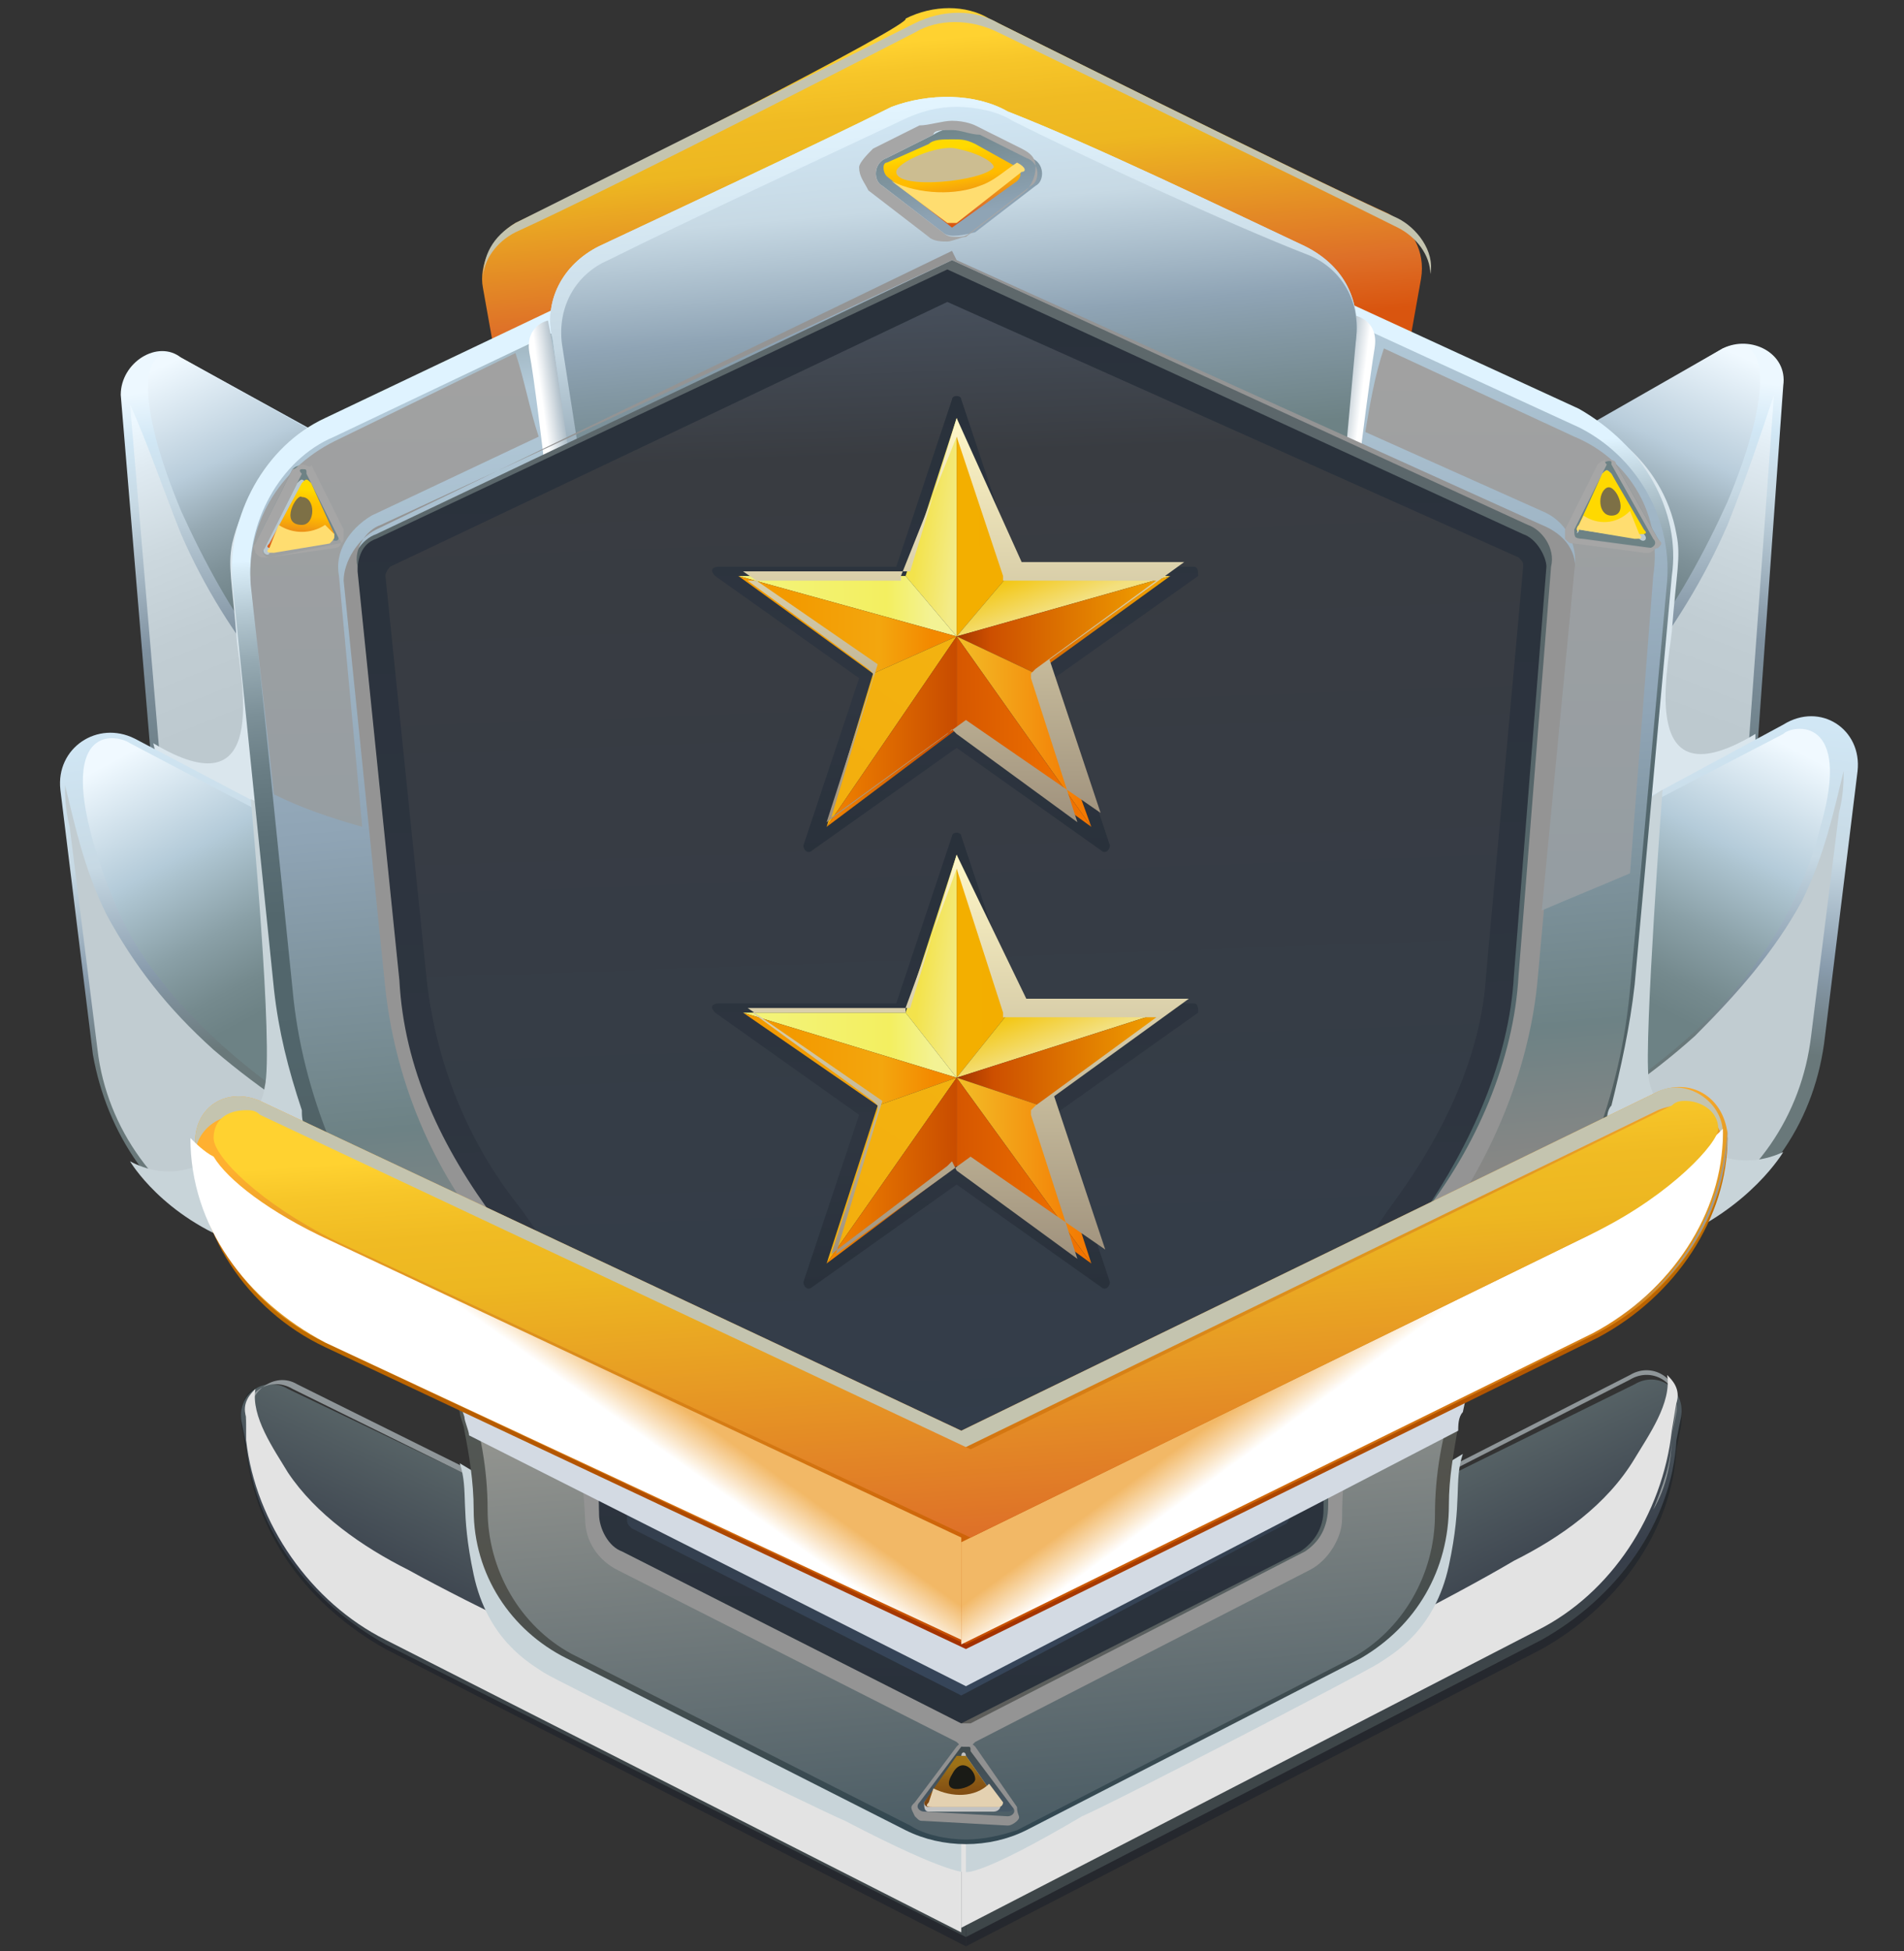 <?xml version="1.0" encoding="utf-8"?>
<!-- Generator: Adobe Illustrator 27.0.1, SVG Export Plug-In . SVG Version: 6.00 Build 0)  -->
<svg version="1.1" id="Слой_1" xmlns="http://www.w3.org/2000/svg" xmlns:xlink="http://www.w3.org/1999/xlink" x="0px" y="0px"
	 viewBox="0 0 41 42" style="enable-background:new 0 0 41 42;" xml:space="preserve">
<rect x="0" y="0" width="41" height="42" fill="#333333" stroke="none"/>
<style type="text/css">
	.st0{fill:url(#SVGID_1_);}
	.st1{fill:url(#SVGID_00000029733305200140062140000015939482430433348255_);}
	.st2{fill:url(#SVGID_00000176035751417642368740000011457534446631284146_);}
	.st3{fill:#DAE6ED;}
	.st4{fill:url(#SVGID_00000118363067399060820980000015250629668698682806_);}
	.st5{fill:url(#SVGID_00000112592052097429013430000002395844253241989278_);}
	.st6{fill:#8F9699;}
	.st7{fill:#E3E3E3;}
	.st8{fill:#C8D4D9;}
	.st9{fill:url(#SVGID_00000096746224993121674010000000049615630925245062_);}
	.st10{fill:url(#SVGID_00000117637440062294728910000004461846374128002711_);}
	.st11{fill:url(#SVGID_00000071525568632595705040000014713713300857467781_);}
	.st12{fill:url(#SVGID_00000063606905639072059740000015190596015742583231_);}
	.st13{fill:#C1CCD1;}
	.st14{fill:url(#SVGID_00000063604613564228929660000008022020836886966714_);}
	.st15{fill:url(#SVGID_00000162330387703467741520000008498916533971988864_);}
	.st16{fill:url(#SVGID_00000150092382215276844410000003078161412193830838_);}
	.st17{fill:url(#SVGID_00000004536751442838087550000000747073555881599123_);}
	.st18{fill:url(#SVGID_00000133497117727211944810000002976448161907909780_);}
	.st19{fill:url(#SVGID_00000111875275836189040360000005623320719268432821_);}
	.st20{fill:#C4C4AF;}
	.st21{fill:url(#SVGID_00000117656114906174279570000007964210753346603152_);}
	.st22{fill:url(#SVGID_00000036235659096220764060000003913876437849119628_);}
	.st23{fill:url(#SVGID_00000076583604613336783580000015155314469655829154_);}
	.st24{fill:#919191;}
	.st25{fill:#C2C2C2;}
	.st26{fill:url(#SVGID_00000116228623080211807450000013005397414101553031_);}
	.st27{fill:#E4D1B1;}
	.st28{fill:#1A1B16;}
	.st29{fill:url(#SVGID_00000007394234379039349620000004392002483447841458_);}
	.st30{fill:url(#SVGID_00000059991847470772288000000006376549884456757135_);}
	.st31{fill:url(#SVGID_00000166677426335499923070000009933815071025466301_);}
	.st32{fill:url(#SVGID_00000138560941707043531570000000248749321912394646_);}
	.st33{fill:url(#SVGID_00000025443250240532327100000014934154452131189662_);}
	.st34{fill:url(#SVGID_00000161628879812007176420000003530749134853716405_);}
	.st35{fill:#949494;}
	.st36{fill:url(#SVGID_00000057839779671216308610000014678202662796776845_);}
	.st37{fill:url(#SVGID_00000168101692478590622840000007003628480185313196_);}
	.st38{fill:url(#SVGID_00000034060490127860652310000005153210313011551930_);}
	.st39{fill:url(#SVGID_00000103962451504754352270000015877681166805573531_);}
	.st40{fill:url(#SVGID_00000183240952932068351420000016019561550297930173_);}
	.st41{fill:url(#SVGID_00000135675507000540160620000018246913741038432644_);}
	.st42{fill:url(#SVGID_00000112605047576976719350000004570212587509281691_);}
	.st43{fill:url(#SVGID_00000002379401527472027490000003262683413748152705_);}
	.st44{fill:url(#SVGID_00000122692878689704618170000002730981726791013264_);}
	.st45{fill:url(#SVGID_00000056390585402789783770000008630167660416692897_);}
	.st46{fill:url(#SVGID_00000003075080673640198000000005562398127943696531_);}
	.st47{fill:url(#SVGID_00000159451842886801624540000002166851663057422775_);}
	.st48{fill:url(#SVGID_00000173150130930519339720000015371230471309263284_);}
	.st49{fill:url(#SVGID_00000033329750341608035660000010003507954128195501_);}
	.st50{fill:url(#SVGID_00000025406721208822062950000004651235585866248843_);}
	.st51{fill:url(#SVGID_00000086682332139719864420000016047940133916628654_);}
	.st52{fill:url(#SVGID_00000132787710359177287260000005561657782553163669_);}
	.st53{fill:url(#SVGID_00000044156990203375342170000001315399735982476428_);}
	.st54{fill:url(#SVGID_00000178916580561409374090000002722795960747022743_);}
	.st55{fill:url(#SVGID_00000178923628422275184590000013947595035256992649_);}
	.st56{fill:url(#SVGID_00000101801120044355687950000015450119094130397320_);}
	.st57{fill:url(#SVGID_00000166644566725933034210000017762693839043073713_);}
	.st58{fill:url(#SVGID_00000080919095689165716440000004781789046105526914_);}
	.st59{fill:url(#SVGID_00000139255476707980844370000014612694766203345077_);}
	.st60{fill:url(#SVGID_00000109026874390661028850000000233352513911128991_);}
	.st61{fill:url(#SVGID_00000061453041526512121260000016970485791632805544_);}
	.st62{fill:#D3DAE3;}
	.st63{fill:url(#SVGID_00000105401426724820472230000016948186742974954171_);}
	.st64{fill:url(#SVGID_00000163751998959758476380000015797081333574388663_);}
	.st65{fill:url(#SVGID_00000068664636946047527810000008957946231160160913_);}
	.st66{fill:url(#SVGID_00000008107112798253741390000009146489867743052181_);}
	.st67{fill:url(#SVGID_00000058571273116592055850000004595486770866905778_);}
	.st68{fill:#999999;}
	.st69{fill:url(#SVGID_00000016759942527691607670000005089837199672507038_);}
	.st70{fill:url(#SVGID_00000063611611281063244580000002789266264275573925_);}
	.st71{fill:url(#SVGID_00000013903700649747282970000015822056603257847192_);}
	.st72{fill:#A6A6A6;}
	.st73{fill:url(#SVGID_00000104687737848088226630000002504894483159123096_);}
	.st74{fill:#FFDD70;}
	.st75{fill:#CCBD91;}
	.st76{fill:url(#SVGID_00000157303359098627214200000016755644439213446019_);}
	.st77{fill:#BAC8CF;}
	.st78{fill:url(#SVGID_00000125581920391421187110000007253892926873298111_);}
	.st79{fill:#7D7046;}
	.st80{fill:url(#SVGID_00000090979715816037043210000017984738619149254827_);}
	.st81{fill:url(#SVGID_00000114787774349189666500000015233974036210299794_);}
</style>
<g>
	<g>
		
			<linearGradient id="SVGID_1_" gradientUnits="userSpaceOnUse" x1="-3275.365" y1="5985.273" x2="-3276.706" y2="5975.936" gradientTransform="matrix(1 -6.204628e-03 -6.204628e-03 -1 3347.047 5972.671)">
			<stop  offset="0" style="stop-color:#EDF8FF"/>
			<stop  offset="0.111" style="stop-color:#D1E7F5"/>
			<stop  offset="0.252" style="stop-color:#C7D9E4"/>
			<stop  offset="0.583" style="stop-color:#8092A1"/>
			<stop  offset="0.674" style="stop-color:#798B97"/>
			<stop  offset="1" style="stop-color:#627578"/>
		</linearGradient>
		<path class="st0" d="M29.4,12l7.7-4.5c0.6-0.3,1.4,0.1,1.3,0.8l-0.6,8.4l-8.4,4.6L29.4,12z"/>
		
			<linearGradient id="SVGID_00000176729563581741195230000000073461451467506621_" gradientUnits="userSpaceOnUse" x1="-3272.626" y1="5984.533" x2="-3275.139" y2="5978.139" gradientTransform="matrix(1 -6.204628e-03 -6.204628e-03 -1 3347.047 5972.671)">
			<stop  offset="0" style="stop-color:#EDF8FF"/>
			<stop  offset="0.154" style="stop-color:#DFEAF1"/>
			<stop  offset="0.422" style="stop-color:#CCD8DE"/>
			<stop  offset="0.7" style="stop-color:#C1CDD3"/>
			<stop  offset="1" style="stop-color:#BDC9CF"/>
		</linearGradient>
		<path style="fill:url(#SVGID_00000176729563581741195230000000073461451467506621_);" d="M37.2,11.3c-1,2.3-2.6,4.2-4.4,5.8
			c-1,0.9-2.2,1.7-3.3,2.5v1.8l8.1-4.6l0.6-8.3C37.9,9.4,37.6,10.3,37.2,11.3z"/>
		
			<linearGradient id="SVGID_00000183954524560209753100000007221256252780537014_" gradientUnits="userSpaceOnUse" x1="-3274.42" y1="5986.292" x2="-3277.63" y2="5979.401" gradientTransform="matrix(1 -6.204628e-03 -6.204628e-03 -1 3347.047 5972.671)">
			<stop  offset="0" style="stop-color:#F0F9FF"/>
			<stop  offset="0.31" style="stop-color:#B9CDDB"/>
			<stop  offset="0.318" style="stop-color:#B7CBD9"/>
			<stop  offset="0.455" style="stop-color:#97AAB4"/>
			<stop  offset="0.593" style="stop-color:#7E9198"/>
			<stop  offset="0.73" style="stop-color:#6C7F83"/>
			<stop  offset="0.866" style="stop-color:#627477"/>
			<stop  offset="1" style="stop-color:#5E7073"/>
		</linearGradient>
		<path style="fill:url(#SVGID_00000183954524560209753100000007221256252780537014_);" d="M29.9,18.8c2-1.4,4-2.9,5.5-4.9
			c0.7-0.9,1.3-2,1.8-3.1c1-2.4,0.9-3.7-0.1-3.3l-7.7,4.4l0.1,7.1C29.7,19,29.8,18.9,29.9,18.8z"/>
		<path class="st3" d="M34.3,9.1c0,0,1.5,0.7,1.8,2.4c0.1,0.5,0,0.8-0.1,2.1c-0.1,0.9-0.7,3.7,1.8,2.2v0.4l-2.7,1.6l0.5-6.3
			l-1.4-2.3L34.3,9.1z"/>
	</g>
	<g>
		
			<linearGradient id="SVGID_00000045598501958484526400000016640133315051373956_" gradientUnits="userSpaceOnUse" x1="-3059.54" y1="5959.528" x2="-3061.43" y2="5955.533" gradientTransform="matrix(1 -6.204628e-03 -6.204628e-03 -1 3110.68 5974.137)">
			<stop  offset="0" style="stop-color:#262B2C"/>
			<stop  offset="1" style="stop-color:#25282E"/>
		</linearGradient>
		<path style="fill:url(#SVGID_00000045598501958484526400000016640133315051373956_);" d="M20.8,37.1v4.8L8.3,35.5
			c-1.6-0.9-2.8-2.4-3-4.3l-0.1-0.5c-0.1-0.9,0.5-1,1-0.7L20.8,37.1z"/>
		
			<linearGradient id="SVGID_00000018932307383763488610000005655564100734169517_" gradientUnits="userSpaceOnUse" x1="-3059.499" y1="5959.709" x2="-3061.389" y2="5955.713" gradientTransform="matrix(1 -6.204628e-03 -6.204628e-03 -1 3110.68 5974.137)">
			<stop  offset="0" style="stop-color:#586467"/>
			<stop  offset="0.805" style="stop-color:#373E4A"/>
			<stop  offset="1" style="stop-color:#3E4649"/>
		</linearGradient>
		<path style="fill:url(#SVGID_00000018932307383763488610000005655564100734169517_);" d="M20.8,36.9v4.8L8.3,35.4
			c-1.6-0.9-2.8-2.4-3-4.3l-0.1-0.5c-0.1-0.6,0.5-1,1-0.7L20.8,36.9z"/>
		<g>
			<path class="st6" d="M5.4,31.1l-0.1-0.5c-0.1-0.6,0.5-1,1-0.7l14.4,7.1v-0.1L6.4,29.8c-0.5-0.3-1.1,0.2-1,0.7L5.4,31.1
				c0.1,0.5,0.3,1.1,0.5,1.6C5.6,32.2,5.4,31.7,5.4,31.1z"/>
		</g>
		<g>
			<path class="st7" d="M8.8,33.8c-1-0.5-2-1.2-2.6-2.1c-0.3-0.5-0.8-1.2-0.7-1.8c-0.1,0.1-0.3,0.3-0.2,0.6L5.3,31
				c0.2,1.8,1.4,3.5,3,4.3l12.4,6.3v-2.1C19.7,39,11.5,35.3,8.8,33.8z"/>
		</g>
		<path class="st8" d="M20.8,40.3c0,0-0.3,0.1-2.6-1.1c-0.7-0.3-6.2-3-6.5-3.2c-0.3-0.2-1.2-0.7-1.5-2.1c-0.3-1.4-0.1-1.8-0.3-2.4
			l0.5,0.3c0,0,0,2,1.6,3.1c1.6,1,8.8,4.8,8.8,4.8V40.3z"/>
	</g>
	<g>
		
			<linearGradient id="SVGID_00000162313712438956682530000013262345682081791664_" gradientUnits="userSpaceOnUse" x1="1863.948" y1="5959.532" x2="1862.059" y2="5955.536" gradientTransform="matrix(-1 6.204628e-03 -6.204628e-03 -1 1928.192 5981.474)">
			<stop  offset="0" style="stop-color:#262B2C"/>
			<stop  offset="1" style="stop-color:#25282E"/>
		</linearGradient>
		<path style="fill:url(#SVGID_00000162313712438956682530000013262345682081791664_);" d="M20.8,37.1v4.8l12.4-6.4
			c1.6-0.9,2.8-2.5,2.9-4.3l0.1-0.5c0.1-0.9-0.5-1-1-0.7L20.8,37.1z"/>
		
			<linearGradient id="SVGID_00000138567407090707757270000000580660974020327041_" gradientUnits="userSpaceOnUse" x1="1863.976" y1="5959.719" x2="1862.086" y2="5955.723" gradientTransform="matrix(-1 6.204628e-03 -6.204628e-03 -1 1928.192 5981.474)">
			<stop  offset="0" style="stop-color:#586467"/>
			<stop  offset="0.805" style="stop-color:#373E4A"/>
			<stop  offset="1" style="stop-color:#3E4649"/>
		</linearGradient>
		<path style="fill:url(#SVGID_00000138567407090707757270000000580660974020327041_);" d="M20.8,36.9v4.8l12.4-6.4
			c1.6-0.9,2.8-2.5,2.9-4.3l0.1-0.5c0.1-0.6-0.5-1-1-0.7L20.8,36.9z"/>
		<g>
			<path class="st6" d="M36,30.9l0.1-0.5c0.1-0.6-0.5-1-1-0.7l-14.3,7.3v-0.1l14.3-7.3c0.5-0.3,1.1,0.1,1,0.7L36,30.9
				c0,0.5-0.1,1.1-0.4,1.6C35.8,32,36,31.5,36,30.9z"/>
		</g>
		<g>
			<path class="st7" d="M32.6,33.6c1-0.5,2-1.2,2.6-2.2c0.3-0.5,0.8-1.2,0.7-1.8c0.1,0.1,0.3,0.3,0.2,0.6L36,30.8
				c-0.2,1.8-1.3,3.5-2.9,4.3l-12.4,6.4v-2.1C21.9,39,29.9,35.2,32.6,33.6z"/>
		</g>
		<path class="st8" d="M20.8,40.3c0,0,0.3,0.1,2.5-1.2c0.7-0.3,6.1-3.1,6.4-3.3c0.3-0.2,1.2-0.7,1.5-2.1s0.1-1.8,0.3-2.4l-0.5,0.3
			c0,0,0.1,2-1.5,3.1c-1.6,1-8.7,5-8.7,5L20.8,40.3z"/>
	</g>
	<g>
		
			<linearGradient id="SVGID_00000064349035037013453060000010963729654032521116_" gradientUnits="userSpaceOnUse" x1="1671.035" y1="5977.855" x2="1671.921" y2="5970.825" gradientTransform="matrix(-1 6.204628e-03 -6.204628e-03 -1 1743.593 5982.619)">
			<stop  offset="0" style="stop-color:#D1E7F5"/>
			<stop  offset="0.397" style="stop-color:#C7D9E4"/>
			<stop  offset="0.728" style="stop-color:#899CAD"/>
			<stop  offset="0.825" style="stop-color:#7D8E99"/>
			<stop  offset="0.999" style="stop-color:#69787A"/>
		</linearGradient>
		<path style="fill:url(#SVGID_00000064349035037013453060000010963729654032521116_);" d="M29,30.2l7.5-3.8
			c1.6-0.8,2.6-2.3,2.8-4.1l0.7-5.7c0.1-0.9-0.8-1.5-1.6-1l-7.6,4.1L29,30.2z"/>
		
			<linearGradient id="SVGID_00000073713412443569854170000007286081674749030299_" gradientUnits="userSpaceOnUse" x1="1669.474" y1="5977.732" x2="1672.425" y2="5972.177" gradientTransform="matrix(-1 6.204628e-03 -6.204628e-03 -1 1743.593 5982.619)">
			<stop  offset="0" style="stop-color:#F0F9FF"/>
			<stop  offset="0.396" style="stop-color:#B4CBD9"/>
			<stop  offset="0.449" style="stop-color:#ACC3CF"/>
			<stop  offset="0.691" style="stop-color:#8AA0A7"/>
			<stop  offset="0.883" style="stop-color:#758A8E"/>
			<stop  offset="1" style="stop-color:#6D8285"/>
		</linearGradient>
		<path style="fill:url(#SVGID_00000073713412443569854170000007286081674749030299_);" d="M39.2,17.8c-0.2,0.8-0.5,1.5-0.9,2.2
			c-1.3,2.2-3.5,3.7-5.7,4.8c-0.9,0.5-1.9,0.9-2.8,1.4l1.1-6.5l7.5-3.9C38.6,15.6,39.9,15.4,39.2,17.8z"/>
		<path class="st13" d="M29.7,26.4c2.4-1.2,4.8-2.3,6.8-4.1c0.9-0.9,1.7-1.8,2.3-2.9c0.5-1,0.7-2,0.9-2.8c0,0.2,0,0.5-0.1,0.9
			l-0.6,4.8c-0.2,1.7-1.2,3.2-2.8,4L29,30l0.6-3.4C29.6,26.5,29.7,26.4,29.7,26.4z"/>
		<path class="st8" d="M35.8,17c0,0-0.4,5.4-0.3,6.2c0.1,0.8,1.4,2.3,2.9,1.6c0,0-0.7,1.2-2.4,1.9l-3.9,2l3.4-11.5L35.8,17z"/>
	</g>
	<g>
		
			<linearGradient id="SVGID_00000150811806927324166830000010478216695602389411_" gradientUnits="userSpaceOnUse" x1="1740.001" y1="5985.279" x2="1738.66" y2="5975.943" gradientTransform="matrix(-1 6.204628e-03 -6.204628e-03 -1 1783.694 5982.371)">
			<stop  offset="0" style="stop-color:#EDF8FF"/>
			<stop  offset="0.111" style="stop-color:#D1E7F5"/>
			<stop  offset="0.252" style="stop-color:#C7D9E4"/>
			<stop  offset="0.583" style="stop-color:#8092A1"/>
			<stop  offset="0.674" style="stop-color:#798B97"/>
			<stop  offset="1" style="stop-color:#627578"/>
		</linearGradient>
		<path style="fill:url(#SVGID_00000150811806927324166830000010478216695602389411_);" d="M11.7,12L3.9,7.7
			C3.4,7.3,2.6,7.8,2.6,8.5l0.7,8.4l8.4,4.5L11.7,12z"/>
		
			<linearGradient id="SVGID_00000161619851370454551310000012262973137637221276_" gradientUnits="userSpaceOnUse" x1="1742.78" y1="5984.537" x2="1740.268" y2="5978.143" gradientTransform="matrix(-1 6.204628e-03 -6.204628e-03 -1 1783.694 5982.371)">
			<stop  offset="0" style="stop-color:#EDF8FF"/>
			<stop  offset="0.154" style="stop-color:#DFEAF1"/>
			<stop  offset="0.422" style="stop-color:#CCD8DE"/>
			<stop  offset="0.7" style="stop-color:#C1CDD3"/>
			<stop  offset="1" style="stop-color:#BDC9CF"/>
		</linearGradient>
		<path style="fill:url(#SVGID_00000161619851370454551310000012262973137637221276_);" d="M3.9,11.5c1,2.3,2.6,4.1,4.5,5.7
			c1,0.9,2.2,1.7,3.3,2.4v1.8L3.5,17L2.8,8.7C3.2,9.6,3.5,10.5,3.9,11.5z"/>
		
			<linearGradient id="SVGID_00000036234907188798223190000012645920827507533451_" gradientUnits="userSpaceOnUse" x1="1740.96" y1="5986.309" x2="1737.75" y2="5979.418" gradientTransform="matrix(-1 6.204628e-03 -6.204628e-03 -1 1783.694 5982.371)">
			<stop  offset="0" style="stop-color:#F0F9FF"/>
			<stop  offset="0.31" style="stop-color:#B9CDDB"/>
			<stop  offset="0.318" style="stop-color:#B7CBD9"/>
			<stop  offset="0.455" style="stop-color:#97AAB4"/>
			<stop  offset="0.593" style="stop-color:#7E9198"/>
			<stop  offset="0.73" style="stop-color:#6C7F83"/>
			<stop  offset="0.866" style="stop-color:#627477"/>
			<stop  offset="1" style="stop-color:#5E7073"/>
		</linearGradient>
		<path style="fill:url(#SVGID_00000036234907188798223190000012645920827507533451_);" d="M11.3,18.9c-2-1.3-4.1-2.9-5.6-4.8
			c-0.7-0.9-1.3-2-1.8-3.1c-1-2.4-0.9-3.7,0-3.3l7.7,4.3l0.1,7.1C11.5,19.1,11.4,19,11.3,18.9z"/>
		<path class="st3" d="M6.8,9.3c0,0-1.4,0.7-1.8,2.4c-0.1,0.5,0,0.8,0.1,2.1c0.1,0.9,0.7,3.7-1.8,2.2l0.1,0.4L6,17.9l-0.5-6.3
			L6.8,9.3L6.8,9.3z"/>
	</g>
	<g>
		
			<linearGradient id="SVGID_00000047050677819449292250000016495759952156891538_" gradientUnits="userSpaceOnUse" x1="-3107.987" y1="5977.86" x2="-3107.101" y2="5970.83" gradientTransform="matrix(1 -6.204628e-03 -6.204628e-03 -1 3150.778 5973.889)">
			<stop  offset="0" style="stop-color:#D1E7F5"/>
			<stop  offset="0.397" style="stop-color:#C7D9E4"/>
			<stop  offset="0.728" style="stop-color:#899CAD"/>
			<stop  offset="0.825" style="stop-color:#7D8E99"/>
			<stop  offset="0.999" style="stop-color:#69787A"/>
		</linearGradient>
		<path style="fill:url(#SVGID_00000047050677819449292250000016495759952156891538_);" d="M12.4,30.4l-7.5-3.7
			c-1.6-0.8-2.6-2.3-2.9-4L1.3,17c-0.1-0.9,0.8-1.5,1.6-1.1l7.6,4L12.4,30.4z"/>
		
			<linearGradient id="SVGID_00000133487922661905040900000003050354366228265402_" gradientUnits="userSpaceOnUse" x1="-3109.588" y1="5977.735" x2="-3106.637" y2="5972.18" gradientTransform="matrix(1 -6.204628e-03 -6.204628e-03 -1 3150.778 5973.889)">
			<stop  offset="0" style="stop-color:#F0F9FF"/>
			<stop  offset="0.396" style="stop-color:#B4CBD9"/>
			<stop  offset="0.449" style="stop-color:#ACC3CF"/>
			<stop  offset="0.691" style="stop-color:#8AA0A7"/>
			<stop  offset="0.883" style="stop-color:#758A8E"/>
			<stop  offset="1" style="stop-color:#6D8285"/>
		</linearGradient>
		<path style="fill:url(#SVGID_00000133487922661905040900000003050354366228265402_);" d="M2,18.1c0.2,0.7,0.5,1.5,0.9,2.2
			c1.3,2.1,3.6,3.7,5.8,4.8c0.9,0.5,1.9,0.9,2.9,1.4l-1.2-6.5L2.8,16C2.5,15.8,1.3,15.6,2,18.1z"/>
		<path class="st13" d="M11.5,26.6c-2.4-1.1-4.8-2.2-6.9-4c-1-0.9-1.7-1.8-2.3-2.9c-0.5-1-0.7-2-0.9-2.8c0,0.2,0,0.5,0.1,0.9
			l0.6,4.8c0.2,1.7,1.3,3.2,2.8,3.9l7.5,3.5l-0.7-3.4C11.7,26.6,11.6,26.6,11.5,26.6z"/>
		<path class="st8" d="M5.4,17.2c0,0,0.5,5.4,0.3,6.2c-0.1,0.8-1.4,2.4-2.9,1.6c0,0,0.7,1.2,2.4,1.8l3.9,2L5.6,17.3L5.4,17.2z"/>
	</g>
	
		<linearGradient id="SVGID_00000046323237830896531540000010832093268418344613_" gradientUnits="userSpaceOnUse" x1="-3053.473" y1="5992.27" x2="-3052.922" y2="5985.634" gradientTransform="matrix(1 -6.204628e-03 -6.204628e-03 -1 3110.68 5974.137)">
		<stop  offset="0" style="stop-color:#FFD230"/>
		<stop  offset="8.877914e-02" style="stop-color:#F7C629"/>
		<stop  offset="0.225" style="stop-color:#F0BB23"/>
		<stop  offset="0.369" style="stop-color:#EDB721"/>
		<stop  offset="0.822" style="stop-color:#DE7028"/>
		<stop  offset="1" style="stop-color:#D9550F"/>
	</linearGradient>
	<path style="fill:url(#SVGID_00000046323237830896531540000010832093268418344613_);" d="M11.1,4.8c-0.5,0.3-0.8,0.9-0.7,1.4l1,5.6
		l9.1-0.1l9.1-0.1l1-5.6c0.1-0.6-0.2-1.1-0.7-1.4c-2.2-1-8.6-4.2-8.6-4.2c-0.5-0.3-1.2-0.3-1.8,0C19.7,0.5,13.2,3.8,11.1,4.8z"/>
	<path class="st20" d="M11.1,5c2.2-1,8.6-4.3,8.6-4.3c0.5-0.3,1.2-0.3,1.8,0c0,0,6.4,3.1,8.6,4.2c0.4,0.2,0.7,0.6,0.7,1
		c0.1-0.5-0.3-1-0.7-1.2c-2.2-1-8.6-4.2-8.6-4.2c-0.5-0.3-1.2-0.3-1.8,0c0,0-6.4,3.2-8.6,4.3c-0.5,0.3-0.7,0.7-0.7,1.2
		C10.4,5.6,10.7,5.2,11.1,5z"/>
	
		<linearGradient id="SVGID_00000041994066904808572020000006135188721615496378_" gradientUnits="userSpaceOnUse" x1="-3053.77" y1="5990.21" x2="-3050.757" y2="5953.879" gradientTransform="matrix(1 -6.204628e-03 -6.204628e-03 -1 3110.68 5974.137)">
		<stop  offset="0.215" style="stop-color:#DFF3FF"/>
		<stop  offset="0.22" style="stop-color:#D7EBF6"/>
		<stop  offset="0.247" style="stop-color:#B3C7D1"/>
		<stop  offset="0.275" style="stop-color:#95A9B2"/>
		<stop  offset="0.306" style="stop-color:#7C9098"/>
		<stop  offset="0.34" style="stop-color:#697D84"/>
		<stop  offset="0.379" style="stop-color:#5B6F76"/>
		<stop  offset="0.426" style="stop-color:#53676D"/>
		<stop  offset="0.508" style="stop-color:#51656B"/>
		<stop  offset="0.821" style="stop-color:#52524C"/>
		<stop  offset="1" style="stop-color:#334852"/>
	</linearGradient>
	<path style="fill:url(#SVGID_00000041994066904808572020000006135188721615496378_);" d="M36,12.4l-0.8,8.8
		c-0.1,0.9-0.3,1.8-0.5,2.6c-0.1,0.1-0.1,0.3-0.1,0.4c-0.5,1.2-1.1,2.4-1.9,3.5c-0.6,0.8-1,1.6-1.2,2.6c-0.1,0.1-0.1,0.3-0.1,0.4
		c-0.1,0.6-0.2,1.1-0.2,1.7c0,1.4-0.7,2.6-1.9,3.3l-7.2,3.7c-0.8,0.4-1.8,0.4-2.6,0l-7.3-3.7c-1.2-0.6-2-1.8-2-3.2
		c0-0.6-0.1-1.2-0.2-1.7c0-0.1-0.1-0.3-0.1-0.4c-0.3-0.9-0.7-1.8-1.3-2.6c-0.9-1-1.5-2.2-2-3.5c-0.1-0.1-0.1-0.3-0.1-0.4
		c-0.3-0.9-0.5-1.7-0.6-2.6l-0.9-8.8c-0.1-1.4,0.7-2.9,2-3.5l12.4-5.9c0.7-0.3,1.5-0.3,2.2,0l12.4,5.7C35.4,9.6,36.2,11,36,12.4z"/>
	
		<linearGradient id="SVGID_00000037675789093944228700000014776739242550968239_" gradientUnits="userSpaceOnUse" x1="-3053.694" y1="5990.032" x2="-3050.711" y2="5954.061" gradientTransform="matrix(1 -6.204628e-03 -6.204628e-03 -1 3110.68 5974.137)">
		<stop  offset="0" style="stop-color:#637473"/>
		<stop  offset="0.124" style="stop-color:#B3CAD9"/>
		<stop  offset="0.381" style="stop-color:#8FA4B5"/>
		<stop  offset="0.558" style="stop-color:#6D8285"/>
		<stop  offset="0.637" style="stop-color:#878785"/>
		<stop  offset="0.738" style="stop-color:#959691"/>
		<stop  offset="1" style="stop-color:#4D5E66"/>
	</linearGradient>
	<path style="fill:url(#SVGID_00000037675789093944228700000014776739242550968239_);" d="M20.8,39.6c-0.4,0-0.9-0.1-1.2-0.3
		l-7.3-3.7c-1.1-0.6-1.8-1.8-1.8-3.1c0-1.7-0.6-3.4-1.6-4.8c-1.5-2-2.4-4.2-2.6-6.4l-0.9-8.8C5.3,11.3,6,9.9,7.2,9.4l12.4-5.9
		c0.3-0.1,0.7-0.2,1-0.2s0.7,0.1,1,0.2L34,9.2c1.2,0.6,2,1.9,1.9,3.3l-0.8,8.8c-0.2,2.2-1,4.5-2.6,6.5c-1,1.4-1.6,3.1-1.6,4.8
		c0,1.3-0.7,2.5-1.8,3.1l-7.2,3.7C21.6,39.5,21.2,39.6,20.8,39.6z"/>
	<g>
		
			<linearGradient id="SVGID_00000117649096447717560950000011364035741549814404_" gradientUnits="userSpaceOnUse" x1="-3052.999" y1="5955.414" x2="-3052.999" y2="5953.819" gradientTransform="matrix(1 -6.204628e-03 -6.204628e-03 -1 3110.68 5974.137)">
			<stop  offset="0" style="stop-color:#414C4F"/>
			<stop  offset="1" style="stop-color:#495B6B"/>
		</linearGradient>
		<path style="fill:url(#SVGID_00000117649096447717560950000011364035741549814404_);" d="M20.9,37.6l0.9,1.2
			c0.1,0.1,0,0.2-0.1,0.2L19.9,39c-0.1,0-0.2-0.1-0.1-0.2l0.9-1.2C20.7,37.6,20.8,37.6,20.9,37.6z"/>
		<g>
			<path class="st24" d="M20.8,37.6c0.1,0,0.1,0,0.1,0.1l0.9,1.2c0.1,0.1,0,0.2-0.1,0.2L19.9,39c-0.1,0-0.2-0.1-0.1-0.2l0.9-1.2
				C20.7,37.6,20.7,37.6,20.8,37.6L20.8,37.6z M20.8,37.5c-0.1,0-0.1,0-0.2,0.1l-0.9,1.2c-0.1,0.1-0.1,0.1,0,0.3
				c0.1,0.1,0.1,0.1,0.2,0.1l1.8,0.1c0.1,0,0.2-0.1,0.2-0.1c0.1-0.1,0-0.1,0-0.3L21,37.6C20.9,37.5,20.8,37.5,20.8,37.5L20.8,37.5z"
				/>
		</g>
		<path class="st25" d="M20.8,37.8l0.7,1c0.1,0.1,0,0.2-0.1,0.2L20,39c-0.1,0-0.1-0.1-0.1-0.2l0.8-1C20.7,37.7,20.8,37.7,20.8,37.8z
			"/>
		
			<linearGradient id="SVGID_00000135681572089403879140000013331901647002832802_" gradientUnits="userSpaceOnUse" x1="-3053.027" y1="5955.153" x2="-3052.96" y2="5954.104" gradientTransform="matrix(1 -6.204628e-03 -6.204628e-03 -1 3110.68 5974.137)">
			<stop  offset="0" style="stop-color:#9D7217"/>
			<stop  offset="0.316" style="stop-color:#8D5D15"/>
			<stop  offset="0.732" style="stop-color:#7D4713"/>
			<stop  offset="1" style="stop-color:#773F12"/>
		</linearGradient>
		<path style="fill:url(#SVGID_00000135681572089403879140000013331901647002832802_);" d="M20.8,37.8l0.7,1c0.1,0.1,0,0.1-0.1,0.1
			H20c-0.1,0-0.1-0.1-0.1-0.1l0.7-1C20.7,37.8,20.8,37.8,20.8,37.8z"/>
		<g>
			<path class="st27" d="M21.3,38.4c-0.3,0.3-0.8,0.3-1.2,0.1L20,38.8c-0.1,0.1,0,0.1,0.1,0.1h1.4c0.1,0,0.1-0.1,0.1-0.1L21.3,38.4z
				"/>
		</g>
		<g>
			<path class="st28" d="M20.5,38.2c0.2-0.4,0.5-0.1,0.5,0.1C21,38.5,20.2,38.7,20.5,38.2z"/>
		</g>
	</g>
	
		<linearGradient id="SVGID_00000101819712518875603280000005378487161221678769_" gradientUnits="userSpaceOnUse" x1="-3044.791" y1="5984.884" x2="-3044.166" y2="5984.803" gradientTransform="matrix(1 -6.204628e-03 -6.204628e-03 -1 3110.68 5974.137)">
		<stop  offset="0" style="stop-color:#8BA0AF"/>
		<stop  offset="0.303" style="stop-color:#AABAC5"/>
		<stop  offset="0.963" style="stop-color:#FAFBFC"/>
		<stop  offset="1" style="stop-color:#FFFFFF"/>
	</linearGradient>
	<path style="fill:url(#SVGID_00000101819712518875603280000005378487161221678769_);" d="M29.2,6.8c0,0,0.5,0.1,0.4,0.7
		s-0.3,2.2-0.3,2.2l-0.6-0.3L29.2,6.8z"/>
	
		<linearGradient id="SVGID_00000172408101378332608940000017888705037234990013_" gradientUnits="userSpaceOnUse" x1="436.13" y1="5984.93" x2="436.755" y2="5984.849" gradientTransform="matrix(-1 6.204628e-03 -6.204628e-03 -1 485.545 5990.425)">
		<stop  offset="0" style="stop-color:#8BA0AF"/>
		<stop  offset="0.303" style="stop-color:#AABAC5"/>
		<stop  offset="0.963" style="stop-color:#FAFBFC"/>
		<stop  offset="1" style="stop-color:#FFFFFF"/>
	</linearGradient>
	<path style="fill:url(#SVGID_00000172408101378332608940000017888705037234990013_);" d="M11.8,6.9c0,0-0.5,0.1-0.4,0.7
		c0.1,0.5,0.3,2.2,0.3,2.2l0.6-0.3L11.8,6.9z"/>
	
		<linearGradient id="SVGID_00000008844599107335210250000013734227311572092561_" gradientUnits="userSpaceOnUse" x1="-3053.416" y1="5991.05" x2="-3052.77" y2="5983.256" gradientTransform="matrix(1 -6.204628e-03 -6.204628e-03 -1 3110.68 5974.137)">
		<stop  offset="0" style="stop-color:#E3F5FF"/>
		<stop  offset="0.599" style="stop-color:#C7D9E4"/>
		<stop  offset="1" style="stop-color:#879CAA"/>
	</linearGradient>
	<path style="fill:url(#SVGID_00000008844599107335210250000013734227311572092561_);" d="M29.2,7.3c0.1-0.9-0.3-1.6-1.1-2
		c-1.7-0.8-4.6-2.2-6.4-2.9C21,2,20,2,19.2,2.3c-1.6,0.8-4.6,2.2-6.3,3c-0.8,0.4-1.2,1.2-1,2l0.5,3.5l8.1-3.1l8.2,3.1L29.2,7.3z"/>
	
		<linearGradient id="SVGID_00000008839013207540224310000004593547527650728580_" gradientUnits="userSpaceOnUse" x1="-3053.416" y1="5991.05" x2="-3052.77" y2="5983.256" gradientTransform="matrix(1 -6.204628e-03 -6.204628e-03 -1 3110.68 5974.137)">
		<stop  offset="0" style="stop-color:#E3F5FF"/>
		<stop  offset="0.599" style="stop-color:#C7D9E4"/>
		<stop  offset="1" style="stop-color:#879CAA"/>
	</linearGradient>
	<path style="fill:url(#SVGID_00000008839013207540224310000004593547527650728580_);" d="M29.2,7.3c0.1-0.9-0.3-1.6-1.1-2
		c-1.7-0.8-4.6-2.2-6.4-2.9C21,2,20,2,19.2,2.3c-1.6,0.8-4.6,2.2-6.3,3c-0.8,0.4-1.2,1.2-1,2l0.5,3.5l8.1-3.1l8.2,3.1L29.2,7.3z"/>
	
		<linearGradient id="SVGID_00000008132926216995976380000009164834820765715869_" gradientUnits="userSpaceOnUse" x1="-3053.4" y1="5990.867" x2="-3052.779" y2="5983.371" gradientTransform="matrix(1 -6.204628e-03 -6.204628e-03 -1 3110.68 5974.137)">
		<stop  offset="0" style="stop-color:#D1E7F5"/>
		<stop  offset="0.288" style="stop-color:#C7D9E4"/>
		<stop  offset="0.619" style="stop-color:#8FA4B5"/>
		<stop  offset="0.742" style="stop-color:#8398A4"/>
		<stop  offset="1" style="stop-color:#6D8285"/>
	</linearGradient>
	<path style="fill:url(#SVGID_00000008132926216995976380000009164834820765715869_);" d="M12.1,7.4c-0.1-0.8,0.3-1.5,1-1.8
		c1.6-0.8,4.6-2.2,6.3-3c0.4-0.2,0.8-0.3,1.2-0.3c0.4,0,0.9,0.1,1.2,0.3c1.6,0.8,4.6,2.2,6.4,2.9c0.7,0.3,1.1,1,1,1.8l-0.3,3.3
		l-8.2-3.1l-8.1,3.1L12.1,7.4z"/>
	
		<linearGradient id="SVGID_00000133512145529539648760000001910884509080020355_" gradientUnits="userSpaceOnUse" x1="-3052.993" y1="5987.537" x2="-3052.86" y2="5955.992" gradientTransform="matrix(1 -6.204628e-03 -6.204628e-03 -1 3110.68 5974.137)">
		<stop  offset="0" style="stop-color:#5F686B"/>
		<stop  offset="0.711" style="stop-color:#4D6469"/>
		<stop  offset="0.876" style="stop-color:#556163"/>
		<stop  offset="1" style="stop-color:#5E5E5B"/>
	</linearGradient>
	<path style="fill:url(#SVGID_00000133512145529539648760000001910884509080020355_);" d="M20.7,37.3c-0.1,0-0.1,0-0.1,0l-7.3-3.7
		c-0.3-0.2-0.5-0.5-0.5-1c0-2.2-0.8-4.4-2.1-6.2c-1.2-1.6-2-3.4-2.2-5.2l-0.9-8.8c-0.1-0.4,0.2-0.8,0.5-0.9l12.4-5.9L33,11.3
		c0.3,0.1,0.6,0.5,0.5,0.9L32.8,21c-0.1,1.8-0.9,3.7-2.1,5.2c-1.3,1.8-2,4-2,6.2c0,0.5-0.2,0.8-0.5,1l-7.2,3.7
		C20.8,37.3,20.8,37.3,20.7,37.3z"/>
	<g>
		<path class="st35" d="M20.5,5.6l12.4,5.7c0.3,0.1,0.6,0.5,0.5,0.9L32.7,21c-0.1,1.8-0.9,3.7-2.1,5.2c-1.3,1.8-2,4-2,6.2
			c0,0.5-0.2,0.8-0.5,1l-7.2,3.7c-0.1,0-0.1,0-0.1,0c-0.1,0-0.1,0-0.1,0l-7.3-3.7c-0.3-0.2-0.5-0.5-0.5-1c0-2.2-0.8-4.4-2.1-6.2
			c-1.2-1.6-2-3.4-2.2-5.2l-0.9-8.8c-0.1-0.4,0.2-0.8,0.5-0.9L20.5,5.6L20.5,5.6z M20.5,5.4L20.5,5.4l-12.4,6
			c-0.4,0.2-0.7,0.7-0.7,1.1l0.9,8.8c0.2,1.8,0.9,3.7,2.2,5.3c1.3,1.7,2,3.9,2.1,6.1c0,0.5,0.3,0.9,0.7,1.1l7.3,3.7
			c0.1,0.1,0.1,0.1,0.2,0.1c0.1,0,0.1,0,0.2-0.1l7.2-3.7c0.4-0.2,0.7-0.7,0.7-1.1c0-2.2,0.7-4.3,2-6.1c1.2-1.6,2-3.5,2.2-5.4
			l0.8-8.8c0.1-0.5-0.2-0.9-0.7-1.1L20.6,5.6L20.5,5.4L20.5,5.4z"/>
	</g>
	
		<linearGradient id="SVGID_00000104699013242032738430000017703777352522267542_" gradientUnits="userSpaceOnUse" x1="-3053.025" y1="5987.336" x2="-3052.894" y2="5956.171" gradientTransform="matrix(1 -6.204628e-03 -6.204628e-03 -1 3110.68 5974.137)">
		<stop  offset="0" style="stop-color:#29313B"/>
		<stop  offset="0.662" style="stop-color:#2F3641"/>
		<stop  offset="1" style="stop-color:#29313B"/>
	</linearGradient>
	<path style="fill:url(#SVGID_00000104699013242032738430000017703777352522267542_);" d="M20.7,37.1L20.7,37.1l-7.3-3.7
		c-0.3-0.1-0.5-0.5-0.5-0.8c0-2.2-0.8-4.5-2.2-6.3c-1.2-1.6-2-3.3-2.1-5.2l-0.9-8.8c0-0.3,0.1-0.6,0.4-0.7l12.3-5.8l12.4,5.7
		c0.3,0.1,0.5,0.5,0.5,0.7L32.6,21c-0.1,1.8-0.9,3.6-2,5.2c-1.4,1.8-2.1,4.1-2.1,6.3c0,0.4-0.2,0.7-0.5,0.9L20.7,37.1
		C20.8,37.1,20.8,37.1,20.7,37.1z"/>
	
		<linearGradient id="SVGID_00000061471390220913113070000013615754533708038534_" gradientUnits="userSpaceOnUse" x1="-3053.181" y1="5986.919" x2="-3052.295" y2="5957.234" gradientTransform="matrix(1 -6.204628e-03 -6.204628e-03 -1 3110.68 5974.137)">
		<stop  offset="0" style="stop-color:#48515E"/>
		<stop  offset="0.12" style="stop-color:#393C41"/>
		<stop  offset="0.852" style="stop-color:#333D4A"/>
		<stop  offset="1" style="stop-color:#364559"/>
	</linearGradient>
	<path style="fill:url(#SVGID_00000061471390220913113070000013615754533708038534_);" d="M13.6,32.9c-0.1-0.1-0.1-0.1-0.1-0.3
		c0-2.4-0.9-4.7-2.3-6.6c-1.2-1.5-1.8-3.2-2-4.8l-0.9-8.8c0-0.1,0.1-0.2,0.1-0.2l12-5.7L32.7,12c0.1,0.1,0.1,0.1,0.1,0.2L32,21
		c-0.1,1.7-0.9,3.4-2,4.9c-1.4,1.9-2.2,4.3-2.2,6.6c0,0.2-0.1,0.3-0.1,0.3l-7,3.7L13.6,32.9z"/>
	
		<linearGradient id="SVGID_00000154400645693341921850000018303812385921225608_" gradientUnits="userSpaceOnUse" x1="-3053.023" y1="5975.15" x2="-3053.023" y2="5965.326" gradientTransform="matrix(1 -6.204628e-03 -6.204628e-03 -1 3110.68 5974.137)">
		<stop  offset="0" style="stop-color:#29313B"/>
		<stop  offset="0.662" style="stop-color:#2F3641"/>
		<stop  offset="1" style="stop-color:#29313B"/>
	</linearGradient>
	<path style="fill:url(#SVGID_00000154400645693341921850000018303812385921225608_);" d="M20.6,25.5l-3.1,2.2
		c-0.1,0.1-0.2,0-0.2-0.1l1.2-3.6l-3.1-2.2c-0.1-0.1-0.1-0.2,0.1-0.2h3.8l1.2-3.6c0-0.1,0.2-0.1,0.2,0l1.2,3.6h3.8
		c0.1,0,0.1,0.1,0.1,0.2L22.7,24l1.2,3.6c0,0.1-0.1,0.2-0.2,0.1L20.6,25.5z"/>
	<g>
		
			<linearGradient id="SVGID_00000158016668395976940580000014661521666570081153_" gradientUnits="userSpaceOnUse" x1="-3053.756" y1="5972.391" x2="-3052.905" y2="5972.288" gradientTransform="matrix(1 -6.204628e-03 -6.204628e-03 -1 3110.68 5974.137)">
			<stop  offset="0" style="stop-color:#F3E34C"/>
			<stop  offset="1" style="stop-color:#F3EB88"/>
		</linearGradient>
		<polygon style="fill:url(#SVGID_00000158016668395976940580000014661521666570081153_);" points="20.6,18.4 20.6,23.2 19.5,21.8 
					"/>
		
			<linearGradient id="SVGID_00000103266190446599606520000003728885001384022968_" gradientUnits="userSpaceOnUse" x1="-3052.998" y1="5972.297" x2="-3051.905" y2="5972.297" gradientTransform="matrix(1 -6.204628e-03 -6.204628e-03 -1 3110.68 5974.137)">
			<stop  offset="0" style="stop-color:#F3AF00"/>
			<stop  offset="1" style="stop-color:#F3AE00"/>
		</linearGradient>
		<polygon style="fill:url(#SVGID_00000103266190446599606520000003728885001384022968_);" points="21.8,21.7 20.6,23.2 20.6,18.4 
					"/>
		
			<linearGradient id="SVGID_00000046301418698000987930000005672214318872028302_" gradientUnits="userSpaceOnUse" x1="-3051.03" y1="5971.573" x2="-3050.681" y2="5970.642" gradientTransform="matrix(1 -6.204628e-03 -6.204628e-03 -1 3110.68 5974.137)">
			<stop  offset="0" style="stop-color:#F3C610"/>
			<stop  offset="1" style="stop-color:#F3E07F"/>
		</linearGradient>
		<polygon style="fill:url(#SVGID_00000046301418698000987930000005672214318872028302_);" points="25.3,21.7 20.6,23.2 21.8,21.7 
					"/>
		
			<linearGradient id="SVGID_00000122698745189955903910000008598615985184652952_" gradientUnits="userSpaceOnUse" x1="-3053" y1="5970.28" x2="-3048.369" y2="5970.28" gradientTransform="matrix(1 -6.204628e-03 -6.204628e-03 -1 3110.68 5974.137)">
			<stop  offset="0" style="stop-color:#A23500"/>
			<stop  offset="0.165" style="stop-color:#CD4F00"/>
			<stop  offset="1" style="stop-color:#F3A600"/>
		</linearGradient>
		<polygon style="fill:url(#SVGID_00000122698745189955903910000008598615985184652952_);" points="22.4,23.8 20.6,23.2 25.3,21.7 
					"/>
		
			<linearGradient id="SVGID_00000097491062647258166890000001271474750455861948_" gradientUnits="userSpaceOnUse" x1="-3057.629" y1="5970.609" x2="-3053.508" y2="5970.609" gradientTransform="matrix(1 -6.204628e-03 -6.204628e-03 -1 3110.68 5974.137)">
			<stop  offset="0.164" style="stop-color:#F3F377"/>
			<stop  offset="0.77" style="stop-color:#F3EF60"/>
			<stop  offset="1" style="stop-color:#F3F294"/>
		</linearGradient>
		<polygon style="fill:url(#SVGID_00000097491062647258166890000001271474750455861948_);" points="19.5,21.8 20.6,23.2 16,21.8 		
			"/>
		
			<linearGradient id="SVGID_00000049180411956431981940000013334470966401364352_" gradientUnits="userSpaceOnUse" x1="-3056.557" y1="5970.291" x2="-3053.505" y2="5970.265" gradientTransform="matrix(1 -6.204628e-03 -6.204628e-03 -1 3110.68 5974.137)">
			<stop  offset="0" style="stop-color:#F39A00"/>
			<stop  offset="0.632" style="stop-color:#F3A60E"/>
			<stop  offset="1" style="stop-color:#F38900"/>
		</linearGradient>
		<polygon style="fill:url(#SVGID_00000049180411956431981940000013334470966401364352_);" points="18.9,23.8 20.6,23.2 16,21.8 		
			"/>
		
			<linearGradient id="SVGID_00000089540156649395353400000002084928814293458619_" gradientUnits="userSpaceOnUse" x1="-3053.424" y1="5970.222" x2="-3056.217" y2="5966.278" gradientTransform="matrix(1 -6.204628e-03 -6.204628e-03 -1 3110.68 5974.137)">
			<stop  offset="0" style="stop-color:#F3B210"/>
			<stop  offset="1" style="stop-color:#F3AE0D"/>
		</linearGradient>
		<polygon style="fill:url(#SVGID_00000089540156649395353400000002084928814293458619_);" points="17.8,27.2 20.6,23.2 18.9,23.8 
					"/>
		
			<linearGradient id="SVGID_00000088110792244652064710000000226959439319238539_" gradientUnits="userSpaceOnUse" x1="-3053" y1="5967.901" x2="-3050.138" y2="5967.901" gradientTransform="matrix(1 -6.204628e-03 -6.204628e-03 -1 3110.68 5974.137)">
			<stop  offset="0" style="stop-color:#F3BD27"/>
			<stop  offset="1" style="stop-color:#F37600"/>
		</linearGradient>
		<polygon style="fill:url(#SVGID_00000088110792244652064710000000226959439319238539_);" points="22.4,23.8 20.6,23.2 23.5,27.2 
					"/>
		
			<linearGradient id="SVGID_00000170993884061669483090000014965364159093301173_" gradientUnits="userSpaceOnUse" x1="-3052.998" y1="5967.901" x2="-3050.136" y2="5967.901" gradientTransform="matrix(1 -6.204628e-03 -6.204628e-03 -1 3110.68 5974.137)">
			<stop  offset="0" style="stop-color:#D65700"/>
			<stop  offset="1" style="stop-color:#F37600"/>
		</linearGradient>
		<polygon style="fill:url(#SVGID_00000170993884061669483090000014965364159093301173_);" points="20.6,25.1 20.6,23.2 23.5,27.2 
					"/>
		
			<linearGradient id="SVGID_00000129899643967370687220000002092314489983328183_" gradientUnits="userSpaceOnUse" x1="-3055.86" y1="5967.886" x2="-3052.998" y2="5967.886" gradientTransform="matrix(1 -6.204628e-03 -6.204628e-03 -1 3110.68 5974.137)">
			<stop  offset="0" style="stop-color:#F38600"/>
			<stop  offset="1" style="stop-color:#C84C00"/>
		</linearGradient>
		<polygon style="fill:url(#SVGID_00000129899643967370687220000002092314489983328183_);" points="17.8,27.2 20.6,23.2 20.6,25.1 
					"/>
		<g>
			
				<linearGradient id="SVGID_00000149372096845671929030000009133718164832556478_" gradientUnits="userSpaceOnUse" x1="19.262" y1="23.724" x2="19.262" y2="14.898" gradientTransform="matrix(-1 0 0 -1 40 42.128)">
				<stop  offset="0" style="stop-color:#FFF7C7"/>
				<stop  offset="1" style="stop-color:#9E907C"/>
			</linearGradient>
			<path style="fill:url(#SVGID_00000149372096845671929030000009133718164832556478_);" d="M20.6,18.7l1,3.1v0.1h0.1h3.2l-2.6,1.9
				l-0.1,0.1v0.1l1,3.1l-2.6-1.9L20.5,25l-0.1,0.1L17.9,27l1-3.1v-0.1l-0.1-0.1l-2.6-1.9h3.2h0.1v-0.1L20.6,18.7L20.6,18.7z
				 M20.6,18.4l-1,3.3h-3.5l2.9,2l-1,3.3l2.9-2.1l2.9,2l-1.1-3.3l2.9-2.1h-3.5L20.6,18.4L20.6,18.4z"/>
		</g>
	</g>
	
		<linearGradient id="SVGID_00000176752658295838107960000007071199511725028742_" gradientUnits="userSpaceOnUse" x1="-3053.03" y1="5984.548" x2="-3053.03" y2="5974.724" gradientTransform="matrix(1 -6.204628e-03 -6.204628e-03 -1 3110.68 5974.137)">
		<stop  offset="0" style="stop-color:#29313B"/>
		<stop  offset="0.662" style="stop-color:#2F3641"/>
		<stop  offset="1" style="stop-color:#29313B"/>
	</linearGradient>
	<path style="fill:url(#SVGID_00000176752658295838107960000007071199511725028742_);" d="M20.6,16.1l-3.1,2.2
		c-0.1,0.1-0.2,0-0.2-0.1l1.2-3.6l-3.1-2.2c-0.1-0.1-0.1-0.2,0.1-0.2h3.8l1.2-3.6c0-0.1,0.2-0.1,0.2,0l1.2,3.6h3.8
		c0.1,0,0.1,0.1,0.1,0.2l-3.1,2.2l1.2,3.6c0,0.1-0.1,0.2-0.2,0.1L20.6,16.1z"/>
	<g>
		
			<linearGradient id="SVGID_00000163785769272333926730000014983200054339714474_" gradientUnits="userSpaceOnUse" x1="-3053.756" y1="5981.787" x2="-3052.905" y2="5981.684" gradientTransform="matrix(1 -6.204628e-03 -6.204628e-03 -1 3110.68 5974.137)">
			<stop  offset="0" style="stop-color:#F3E34C"/>
			<stop  offset="1" style="stop-color:#F3EB88"/>
		</linearGradient>
		<polygon style="fill:url(#SVGID_00000163785769272333926730000014983200054339714474_);" points="20.6,9 20.6,13.7 19.5,12.4 		
			"/>
		
			<linearGradient id="SVGID_00000002345986111742623100000008996443031791486096_" gradientUnits="userSpaceOnUse" x1="-3052.998" y1="5981.694" x2="-3051.905" y2="5981.694" gradientTransform="matrix(1 -6.204628e-03 -6.204628e-03 -1 3110.68 5974.137)">
			<stop  offset="0" style="stop-color:#F3AF00"/>
			<stop  offset="1" style="stop-color:#F3AE00"/>
		</linearGradient>
		<polygon style="fill:url(#SVGID_00000002345986111742623100000008996443031791486096_);" points="21.7,12.4 20.6,13.7 20.6,9 		
			"/>
		
			<linearGradient id="SVGID_00000137846445276131389350000011628706933622086073_" gradientUnits="userSpaceOnUse" x1="-3051.037" y1="5980.969" x2="-3050.688" y2="5980.038" gradientTransform="matrix(1 -6.204628e-03 -6.204628e-03 -1 3110.68 5974.137)">
			<stop  offset="0" style="stop-color:#F3C610"/>
			<stop  offset="1" style="stop-color:#F3E07F"/>
		</linearGradient>
		<polygon style="fill:url(#SVGID_00000137846445276131389350000011628706933622086073_);" points="25.2,12.4 20.6,13.7 21.7,12.4 
					"/>
		
			<linearGradient id="SVGID_00000051384303003368380860000018142719102474682807_" gradientUnits="userSpaceOnUse" x1="-3052.998" y1="5979.645" x2="-3048.367" y2="5979.645" gradientTransform="matrix(1 -6.204628e-03 -6.204628e-03 -1 3110.68 5974.137)">
			<stop  offset="0" style="stop-color:#A23500"/>
			<stop  offset="0.165" style="stop-color:#CD4F00"/>
			<stop  offset="1" style="stop-color:#F3A600"/>
		</linearGradient>
		<polygon style="fill:url(#SVGID_00000051384303003368380860000018142719102474682807_);" points="22.3,14.5 20.6,13.7 25.2,12.4 
					"/>
		
			<linearGradient id="SVGID_00000124857515484993766910000001719931432665705873_" gradientUnits="userSpaceOnUse" x1="-3057.629" y1="5980.039" x2="-3053.508" y2="5980.039" gradientTransform="matrix(1 -6.204628e-03 -6.204628e-03 -1 3110.68 5974.137)">
			<stop  offset="0.164" style="stop-color:#F3F377"/>
			<stop  offset="0.77" style="stop-color:#F3EF60"/>
			<stop  offset="1" style="stop-color:#F3F294"/>
		</linearGradient>
		<polygon style="fill:url(#SVGID_00000124857515484993766910000001719931432665705873_);" points="19.5,12.4 20.6,13.7 15.9,12.4 
					"/>
		
			<linearGradient id="SVGID_00000007412411516003827070000016833006011349709991_" gradientUnits="userSpaceOnUse" x1="-3056.557" y1="5979.687" x2="-3053.505" y2="5979.661" gradientTransform="matrix(1 -6.204628e-03 -6.204628e-03 -1 3110.68 5974.137)">
			<stop  offset="0" style="stop-color:#F39A00"/>
			<stop  offset="0.632" style="stop-color:#F3A60E"/>
			<stop  offset="1" style="stop-color:#F38900"/>
		</linearGradient>
		<polygon style="fill:url(#SVGID_00000007412411516003827070000016833006011349709991_);" points="18.8,14.5 20.6,13.7 15.9,12.4 
					"/>
		
			<linearGradient id="SVGID_00000018237369753797958850000003407987776933839769_" gradientUnits="userSpaceOnUse" x1="-3053.428" y1="5979.623" x2="-3056.221" y2="5975.679" gradientTransform="matrix(1 -6.204628e-03 -6.204628e-03 -1 3110.68 5974.137)">
			<stop  offset="0" style="stop-color:#F3B210"/>
			<stop  offset="1" style="stop-color:#F3AE0D"/>
		</linearGradient>
		<polygon style="fill:url(#SVGID_00000018237369753797958850000003407987776933839769_);" points="17.8,17.8 20.6,13.7 18.8,14.5 
					"/>
		
			<linearGradient id="SVGID_00000087372157423955782600000016800311120924642492_" gradientUnits="userSpaceOnUse" x1="-3052.998" y1="5977.298" x2="-3050.136" y2="5977.298" gradientTransform="matrix(1 -6.204628e-03 -6.204628e-03 -1 3110.68 5974.137)">
			<stop  offset="0" style="stop-color:#F3BD27"/>
			<stop  offset="1" style="stop-color:#F37600"/>
		</linearGradient>
		<polygon style="fill:url(#SVGID_00000087372157423955782600000016800311120924642492_);" points="22.3,14.5 20.6,13.7 23.5,17.8 
					"/>
		
			<linearGradient id="SVGID_00000183209690284472612000000000600223688100811404_" gradientUnits="userSpaceOnUse" x1="-3052.998" y1="5977.298" x2="-3050.136" y2="5977.298" gradientTransform="matrix(1 -6.204628e-03 -6.204628e-03 -1 3110.68 5974.137)">
			<stop  offset="0" style="stop-color:#D65700"/>
			<stop  offset="1" style="stop-color:#F37600"/>
		</linearGradient>
		<polygon style="fill:url(#SVGID_00000183209690284472612000000000600223688100811404_);" points="20.6,15.7 20.6,13.7 23.5,17.8 
					"/>
		
			<linearGradient id="SVGID_00000081643147957576379050000013654455550571422378_" gradientUnits="userSpaceOnUse" x1="-3055.86" y1="5977.316" x2="-3052.998" y2="5977.316" gradientTransform="matrix(1 -6.204628e-03 -6.204628e-03 -1 3110.68 5974.137)">
			<stop  offset="0" style="stop-color:#F38600"/>
			<stop  offset="1" style="stop-color:#C84C00"/>
		</linearGradient>
		<polygon style="fill:url(#SVGID_00000081643147957576379050000013654455550571422378_);" points="17.8,17.8 20.6,13.7 20.6,15.7 
					"/>
		<g>
			
				<linearGradient id="SVGID_00000068675538494971807230000003254484216032166324_" gradientUnits="userSpaceOnUse" x1="19.328" y1="33.122" x2="19.328" y2="24.296" gradientTransform="matrix(-1 0 0 -1 40 42.128)">
				<stop  offset="0" style="stop-color:#FFF7C7"/>
				<stop  offset="1" style="stop-color:#9E907C"/>
			</linearGradient>
			<path style="fill:url(#SVGID_00000068675538494971807230000003254484216032166324_);" d="M20.6,9.4l1,3v0.1h0.1h3.2l-2.6,1.9
				l-0.1,0.1v0.1l1,3.1l-2.6-1.9l-0.1-0.1l-0.1,0.1l-2.6,1.9l1-3.1v-0.1l-0.1-0.1l-2.6-1.9h3.2h0.1v-0.1L20.6,9.4L20.6,9.4z M20.6,9
				l-1,3.3H16l2.9,2l-1,3.3l2.9-2.1l2.9,2l-1.1-3.3l2.9-2.1h-3.5L20.6,9L20.6,9z"/>
		</g>
	</g>
	<path class="st62" d="M34.6,24.3c-0.5,1.2-1.1,2.4-1.9,3.5c-0.6,0.8-1,1.6-1.2,2.6c-0.1,0.1-0.1,0.3-0.1,0.4l-10.6,5.5l-10.7-5.4
		c0-0.1-0.1-0.3-0.1-0.4c-0.3-0.9-0.7-1.8-1.3-2.6c-0.9-1-1.5-2.2-2-3.5l14,7L34.6,24.3z"/>
	<g>
		
			<linearGradient id="SVGID_00000049907058152997476050000009587152262995786630_" gradientUnits="userSpaceOnUse" x1="-3053.007" y1="5968.911" x2="-3052.291" y2="5957.744" gradientTransform="matrix(1 -6.204628e-03 -6.204628e-03 -1 3110.68 5974.137)">
			<stop  offset="0" style="stop-color:#E87C00"/>
			<stop  offset="3.420288e-02" style="stop-color:#DF7900"/>
			<stop  offset="0.13" style="stop-color:#CC7100"/>
			<stop  offset="0.228" style="stop-color:#C16C00"/>
			<stop  offset="0.332" style="stop-color:#BD6B00"/>
			<stop  offset="1" style="stop-color:#A33100"/>
		</linearGradient>
		<path style="fill:url(#SVGID_00000049907058152997476050000009587152262995786630_);" d="M35.7,23.6l-15,7.3L5.6,23.8
			C5,23.5,4.2,24,4.2,24.7c0,1.8,1.1,3.5,2.8,4.3l13.8,6.5l13.6-6.7c1.7-0.9,2.8-2.6,2.8-4.3C37.1,23.8,36.4,23.3,35.7,23.6z"/>
		
			<linearGradient id="SVGID_00000074421702991846657600000006529154806444430222_" gradientUnits="userSpaceOnUse" x1="-3053.007" y1="5969.058" x2="-3052.291" y2="5957.891" gradientTransform="matrix(1 -6.204628e-03 -6.204628e-03 -1 3110.68 5974.137)">
			<stop  offset="0" style="stop-color:#FFB030"/>
			<stop  offset="9.760878e-02" style="stop-color:#EDA127"/>
			<stop  offset="0.203" style="stop-color:#E29821"/>
			<stop  offset="0.315" style="stop-color:#DE951F"/>
			<stop  offset="1" style="stop-color:#C74F00"/>
		</linearGradient>
		<path style="fill:url(#SVGID_00000074421702991846657600000006529154806444430222_);" d="M35.7,23.5l-15,7.3L5.6,23.7
			c-0.7-0.3-1.4,0.1-1.4,0.9c0,1.8,1.1,3.5,2.8,4.3l13.8,6.5l13.6-6.7c1.7-0.9,2.8-2.6,2.8-4.3C37.1,23.6,36.4,23.2,35.7,23.5z"/>
		<path class="st20" d="M5.6,24.1l15.1,7.1l15-7.3c0.7-0.3,1.4,0.1,1.4,0.8c0-0.1,0-0.2,0-0.3c0-0.7-0.8-1.2-1.4-0.9l-15,7.3
			L5.6,23.7c-0.7-0.3-1.4,0.1-1.4,0.9c0,0.1,0,0.2,0,0.3C4.2,24.2,5,23.8,5.6,24.1z"/>
		
			<linearGradient id="SVGID_00000157308753381111428900000004153433151538755217_" gradientUnits="userSpaceOnUse" x1="-3045.378" y1="5964.037" x2="-3044.794" y2="5963.227" gradientTransform="matrix(1 -6.204628e-03 -6.204628e-03 -1 3110.68 5974.137)">
			<stop  offset="0" style="stop-color:#F2B866"/>
			<stop  offset="0.629" style="stop-color:#FAE4C5"/>
			<stop  offset="1" style="stop-color:#FFFFFF"/>
		</linearGradient>
		<path style="fill:url(#SVGID_00000157308753381111428900000004153433151538755217_);" d="M37.1,24.3c-0.1,0.1-0.3,0.3-0.5,0.4
			c-0.3,0.5-1.2,1.3-2.4,1.9l-13.5,6.6v2.2l13.6-6.7c1.7-0.9,2.8-2.6,2.8-4.3C37.1,24.3,37.1,24.3,37.1,24.3z"/>
		
			<linearGradient id="SVGID_00000053526891628608296800000007510639299406571189_" gradientUnits="userSpaceOnUse" x1="-3053.032" y1="5969.016" x2="-3052.458" y2="5960.066" gradientTransform="matrix(1 -6.204628e-03 -6.204628e-03 -1 3110.68 5974.137)">
			<stop  offset="0" style="stop-color:#FFD230"/>
			<stop  offset="7.636086e-02" style="stop-color:#F7C629"/>
			<stop  offset="0.193" style="stop-color:#F0BB23"/>
			<stop  offset="0.317" style="stop-color:#EDB721"/>
			<stop  offset="1" style="stop-color:#DE7028"/>
		</linearGradient>
		<path style="fill:url(#SVGID_00000053526891628608296800000007510639299406571189_);" d="M7.2,26.7c-1.6-0.8-2.6-1.8-2.6-2.2
			c0-0.4,0.3-0.6,0.7-0.6c0.1,0,0.2,0,0.3,0.1l15.3,7.2l15.1-7.4c0.1-0.1,0.2-0.1,0.3-0.1c0.3,0,0.7,0.2,0.7,0.6
			c0,0.3-1,1.4-2.6,2.2l-13.5,6.6L7.2,26.7z"/>
		
			<linearGradient id="SVGID_00000065039067087686595500000014936419030041517741_" gradientUnits="userSpaceOnUse" x1="506.014" y1="5964.054" x2="506.598" y2="5963.242" gradientTransform="matrix(-1 6.204628e-03 -6.204628e-03 -1 556.04 5989.988)">
			<stop  offset="0" style="stop-color:#F2B866"/>
			<stop  offset="0.629" style="stop-color:#FAE4C5"/>
			<stop  offset="1" style="stop-color:#FFFFFF"/>
		</linearGradient>
		<path style="fill:url(#SVGID_00000065039067087686595500000014936419030041517741_);" d="M4.1,24.5c0.1,0.1,0.3,0.3,0.5,0.4
			c0.3,0.5,1.2,1.2,2.5,1.8l13.6,6.4v2.2L7,28.9C5.3,28,4.1,26.4,4.1,24.5C4.1,24.5,4.1,24.5,4.1,24.5z"/>
		<path class="st68" d="M34.4,28.6l-13.6,6.7L7,28.8c-1.7-0.8-2.8-2.5-2.8-4.3l0,0c0,1.8,1.1,3.5,2.8,4.3l13.8,6.5L34.4,28.6
			c1.7-0.8,2.8-2.5,2.8-4.3l0,0C37.1,26.1,36.1,27.8,34.4,28.6z"/>
	</g>
	<g>
		
			<linearGradient id="SVGID_00000014594994104314165560000006239111440949159338_" gradientUnits="userSpaceOnUse" x1="-3065.045" y1="5985.104" x2="-3065.045" y2="5967.926" gradientTransform="matrix(1 -6.204628e-03 -6.204628e-03 -1 3110.68 5974.137)">
			<stop  offset="0" style="stop-color:#A1A1A1"/>
			<stop  offset="1" style="stop-color:#8E9BA3"/>
		</linearGradient>
		<path style="fill:url(#SVGID_00000014594994104314165560000006239111440949159338_);" d="M8,11.1l3.6-1.7
			c-0.2-0.6-0.3-1.2-0.5-1.8L7.2,9.5c-1.2,0.6-1.9,1.8-1.8,3.1l0.5,4.5c0.6,0.3,1.2,0.5,1.9,0.7l-0.5-5.4C7.2,11.9,7.5,11.4,8,11.1z
			"/>
		
			<linearGradient id="SVGID_00000180348848894598406720000009178632026555825342_" gradientUnits="userSpaceOnUse" x1="-3041.054" y1="5985.104" x2="-3041.054" y2="5967.926" gradientTransform="matrix(1 -6.204628e-03 -6.204628e-03 -1 3110.68 5974.137)">
			<stop  offset="0" style="stop-color:#A1A1A1"/>
			<stop  offset="1" style="stop-color:#8E9BA3"/>
		</linearGradient>
		<path style="fill:url(#SVGID_00000180348848894598406720000009178632026555825342_);" d="M33.9,9.4l-4.1-1.9
			c-0.2,0.6-0.3,1.2-0.4,1.8l3.8,1.7c0.5,0.2,0.8,0.7,0.7,1.3l-0.7,7.3c0.7-0.3,1.2-0.5,1.9-0.8l0.5-6.4
			C35.8,11.1,35.1,9.9,33.9,9.4z"/>
	</g>
	
		<linearGradient id="SVGID_00000039106747820878302230000009934748702912744373_" gradientUnits="userSpaceOnUse" x1="-3053.149" y1="5990.607" x2="-3052.744" y2="5988.484" gradientTransform="matrix(1 -6.204628e-03 -6.204628e-03 -1 3110.68 5974.137)">
		<stop  offset="0" style="stop-color:#6D8285"/>
		<stop  offset="0.676" style="stop-color:#8398A4"/>
		<stop  offset="1" style="stop-color:#8FA4B5"/>
	</linearGradient>
	<path style="fill:url(#SVGID_00000039106747820878302230000009934748702912744373_);" d="M20.3,5L19,4c-0.2-0.1-0.2-0.5,0.1-0.6
		l1-0.5c0.3-0.2,0.8-0.2,1.1,0l1,0.5c0.3,0.1,0.3,0.5,0.1,0.6l-1.3,1C20.6,5.1,20.4,5.1,20.3,5z"/>
	<g>
		<path class="st72" d="M20.5,2.8c0.2,0,0.4,0.1,0.6,0.1l1,0.5c0.3,0.1,0.3,0.5,0.1,0.6l-1.3,1c-0.1,0.1-0.2,0.1-0.3,0.1
			c-0.1,0-0.2,0-0.3-0.1L19,4c-0.2-0.1-0.2-0.5,0.1-0.6l1-0.5C20.1,2.8,20.3,2.8,20.5,2.8L20.5,2.8z M20.5,2.6
			c-0.2,0-0.5,0.1-0.7,0.1l-1,0.5c-0.1,0.1-0.3,0.3-0.3,0.4c0,0.2,0.1,0.3,0.2,0.5l1.3,1c0.1,0.1,0.3,0.1,0.4,0.1
			c0.1,0,0.3-0.1,0.4-0.1l1.3-1c0.1-0.1,0.2-0.3,0.2-0.5s-0.1-0.3-0.3-0.4l-1-0.5C21,2.7,20.8,2.6,20.5,2.6L20.5,2.6z"/>
	</g>
	
		<linearGradient id="SVGID_00000062168331190031943280000007591063802783976080_" gradientUnits="userSpaceOnUse" x1="-3053.072" y1="5989.902" x2="-3052.827" y2="5988.286" gradientTransform="matrix(1 -6.204628e-03 -6.204628e-03 -1 3110.68 5974.137)">
		<stop  offset="0" style="stop-color:#FFD900"/>
		<stop  offset="0.11" style="stop-color:#FFCA00"/>
		<stop  offset="0.248" style="stop-color:#FFBF00"/>
		<stop  offset="0.395" style="stop-color:#FFBB00"/>
		<stop  offset="0.539" style="stop-color:#F5A50C"/>
		<stop  offset="0.822" style="stop-color:#DE7028"/>
		<stop  offset="1" style="stop-color:#D9550F"/>
	</linearGradient>
	<path style="fill:url(#SVGID_00000062168331190031943280000007591063802783976080_);" d="M20.5,4.9L20.5,4.9l-1.4-1.1
		c-0.1-0.1-0.1-0.3,0-0.3L20,3.1c0.1-0.1,0.3-0.1,0.5-0.1S20.8,3,21,3.1l0.9,0.5c0.1,0.1,0.1,0.2,0,0.3L20.5,4.9L20.5,4.9z"/>
	<path class="st74" d="M21.9,3.5L21.9,3.5c-0.3,0.2-0.5,0.4-0.8,0.5c-0.5,0.2-1.3,0.2-1.9-0.1l1.2,0.9c0,0,0,0,0.1,0h0.1l1.4-1.1
		C22.1,3.7,22.1,3.6,21.9,3.5z"/>
	<path class="st75" d="M19.3,3.7c0-0.2,0.9-0.6,1.3-0.5c0.5,0.1,0.8,0.3,0.8,0.4C21.2,3.9,19.3,4.1,19.3,3.7z"/>
	<g>
		
			<linearGradient id="SVGID_00000158002780129111737020000012582037257337450903_" gradientUnits="userSpaceOnUse" x1="-2955.806" y1="6051.178" x2="-2954.942" y2="6049.676" gradientTransform="matrix(0.999 -3.790107e-02 -3.790107e-02 -0.999 3217.389 5945.714)">
			<stop  offset="0" style="stop-color:#6D8285"/>
			<stop  offset="0.676" style="stop-color:#8398A4"/>
			<stop  offset="1" style="stop-color:#8FA4B5"/>
		</linearGradient>
		<path style="fill:url(#SVGID_00000158002780129111737020000012582037257337450903_);" d="M33.8,11.4l0.7-1.4
			c0.1-0.1,0.2-0.1,0.3,0l0.9,1.6c0.1,0.1,0,0.2-0.1,0.2l-1.5-0.2C33.9,11.6,33.8,11.5,33.8,11.4z"/>
		<g>
			<path class="st72" d="M34.6,9.9c0.1,0,0.1,0,0.1,0.1l0.9,1.6c0.1,0.1,0,0.2-0.1,0.2l0,0l-1.5-0.2c-0.1,0-0.1-0.1-0.1-0.2l0.7-1.4
				C34.5,9.9,34.6,9.9,34.6,9.9L34.6,9.9z M34.6,9.9c-0.1,0-0.2,0.1-0.2,0.1l-0.7,1.4c0,0.1,0,0.1,0,0.2c0.1,0.1,0.1,0.1,0.2,0.1
				l1.5,0.2c0,0,0,0,0.1,0c0.1,0,0.1-0.1,0.2-0.1c0.1-0.1,0.1-0.1,0-0.2L34.8,10C34.8,9.9,34.7,9.9,34.6,9.9L34.6,9.9z"/>
		</g>
		<path class="st77" d="M34,11.4l0.5-1.2c0.1-0.1,0.1-0.1,0.2,0l0.7,1.3c0.1,0.1,0,0.2-0.1,0.1L34,11.4C34,11.5,33.9,11.5,34,11.4z"
			/>
		
			<linearGradient id="SVGID_00000130631810450977600870000002782209851014735266_" gradientUnits="userSpaceOnUse" x1="-2955.544" y1="6051.634" x2="-2955.429" y2="6050.246" gradientTransform="matrix(0.999 -3.790107e-02 -3.790107e-02 -0.999 3217.389 5945.714)">
			<stop  offset="0" style="stop-color:#FFD900"/>
			<stop  offset="0.11" style="stop-color:#FFCA00"/>
			<stop  offset="0.248" style="stop-color:#FFBF00"/>
			<stop  offset="0.395" style="stop-color:#FFBB00"/>
			<stop  offset="0.539" style="stop-color:#F5A50C"/>
			<stop  offset="0.822" style="stop-color:#DE7028"/>
			<stop  offset="1" style="stop-color:#D9550F"/>
		</linearGradient>
		<path style="fill:url(#SVGID_00000130631810450977600870000002782209851014735266_);" d="M34,11.3l0.5-1.1c0.1-0.1,0.1-0.1,0.2,0
			l0.7,1.2c0.1,0.1,0,0.1-0.1,0.1L34,11.3C34,11.5,33.9,11.4,34,11.3z"/>
		<path class="st74" d="M34,11.3l0.1-0.2c0.3,0.2,0.7,0.2,1-0.1l0.2,0.5c0.1,0.1,0,0.1-0.1,0.1l-1.2-0.2C34,11.5,33.9,11.4,34,11.3z
			"/>
		<path class="st79" d="M34.7,11.1c-0.3,0-0.3-0.5-0.1-0.6C34.8,10.4,35.1,11.1,34.7,11.1z"/>
	</g>
	<g>
		
			<linearGradient id="SVGID_00000115493972593689970790000002314971674706557078_" gradientUnits="userSpaceOnUse" x1="1303.701" y1="5944.843" x2="1304.565" y2="5943.341" gradientTransform="matrix(-1 -1.099575e-02 1.099575e-02 -1 1245.137 5970.133)">
			<stop  offset="0" style="stop-color:#6D8285"/>
			<stop  offset="0.676" style="stop-color:#8398A4"/>
			<stop  offset="1" style="stop-color:#8FA4B5"/>
		</linearGradient>
		<path style="fill:url(#SVGID_00000115493972593689970790000002314971674706557078_);" d="M7.3,11.5l-0.7-1.4
			c-0.1-0.1-0.2-0.1-0.3,0l-0.8,1.6c-0.1,0.1,0.1,0.2,0.1,0.2l1.5-0.3C7.3,11.7,7.3,11.6,7.3,11.5z"/>
		<g>
			<path class="st72" d="M6.5,10.1c0.1,0,0.1,0,0.1,0.1l0.7,1.4c0.1,0.1,0,0.2-0.1,0.2L5.8,12l0,0c-0.1,0-0.2-0.1-0.1-0.2l0.8-1.6
				C6.4,10.1,6.5,10.1,6.5,10.1L6.5,10.1z M6.5,10c-0.1,0-0.1,0.1-0.2,0.1l-0.8,1.6c-0.1,0.1,0,0.1,0,0.2C5.6,12,5.6,12,5.7,12
				c0,0,0,0,0.1,0l1.5-0.3c0.1,0,0.1-0.1,0.1-0.1c0-0.1,0-0.1,0-0.2l-0.7-1.4C6.7,10.1,6.6,10,6.5,10L6.5,10z"/>
		</g>
		<path class="st77" d="M7.2,11.5l-0.6-1.1c-0.1-0.1-0.1-0.1-0.2,0l-0.7,1.4c-0.1,0.1,0.1,0.2,0.1,0.1l1.2-0.2
			C7.2,11.6,7.2,11.6,7.2,11.5z"/>
		
			<linearGradient id="SVGID_00000044145794193002745520000001490820606886336667_" gradientUnits="userSpaceOnUse" x1="1303.937" y1="5945.289" x2="1304.053" y2="5943.9" gradientTransform="matrix(-1 -1.099575e-02 1.099575e-02 -1 1245.137 5970.133)">
			<stop  offset="0" style="stop-color:#FFD900"/>
			<stop  offset="0.11" style="stop-color:#FFCA00"/>
			<stop  offset="0.248" style="stop-color:#FFBF00"/>
			<stop  offset="0.395" style="stop-color:#FFBB00"/>
			<stop  offset="0.539" style="stop-color:#F5A50C"/>
			<stop  offset="0.822" style="stop-color:#DE7028"/>
			<stop  offset="1" style="stop-color:#D9550F"/>
		</linearGradient>
		<path style="fill:url(#SVGID_00000044145794193002745520000001490820606886336667_);" d="M7.2,11.5l-0.5-1.1
			c-0.1-0.1-0.1-0.1-0.2,0l-0.7,1.3c-0.1,0.1,0,0.1,0.1,0.1l1.2-0.2C7.2,11.6,7.2,11.6,7.2,11.5z"/>
		<path class="st74" d="M7.2,11.5L7,11.3c-0.3,0.2-0.7,0.2-1,0l-0.2,0.5c-0.1,0.1,0,0.1,0.1,0.1l1.2-0.2C7.2,11.6,7.2,11.6,7.2,11.5
			z"/>
		<path class="st79" d="M6.5,11.3c0.3,0,0.3-0.6,0-0.6C6.4,10.6,6,11.3,6.5,11.3z"/>
	</g>
</g>
</svg>
